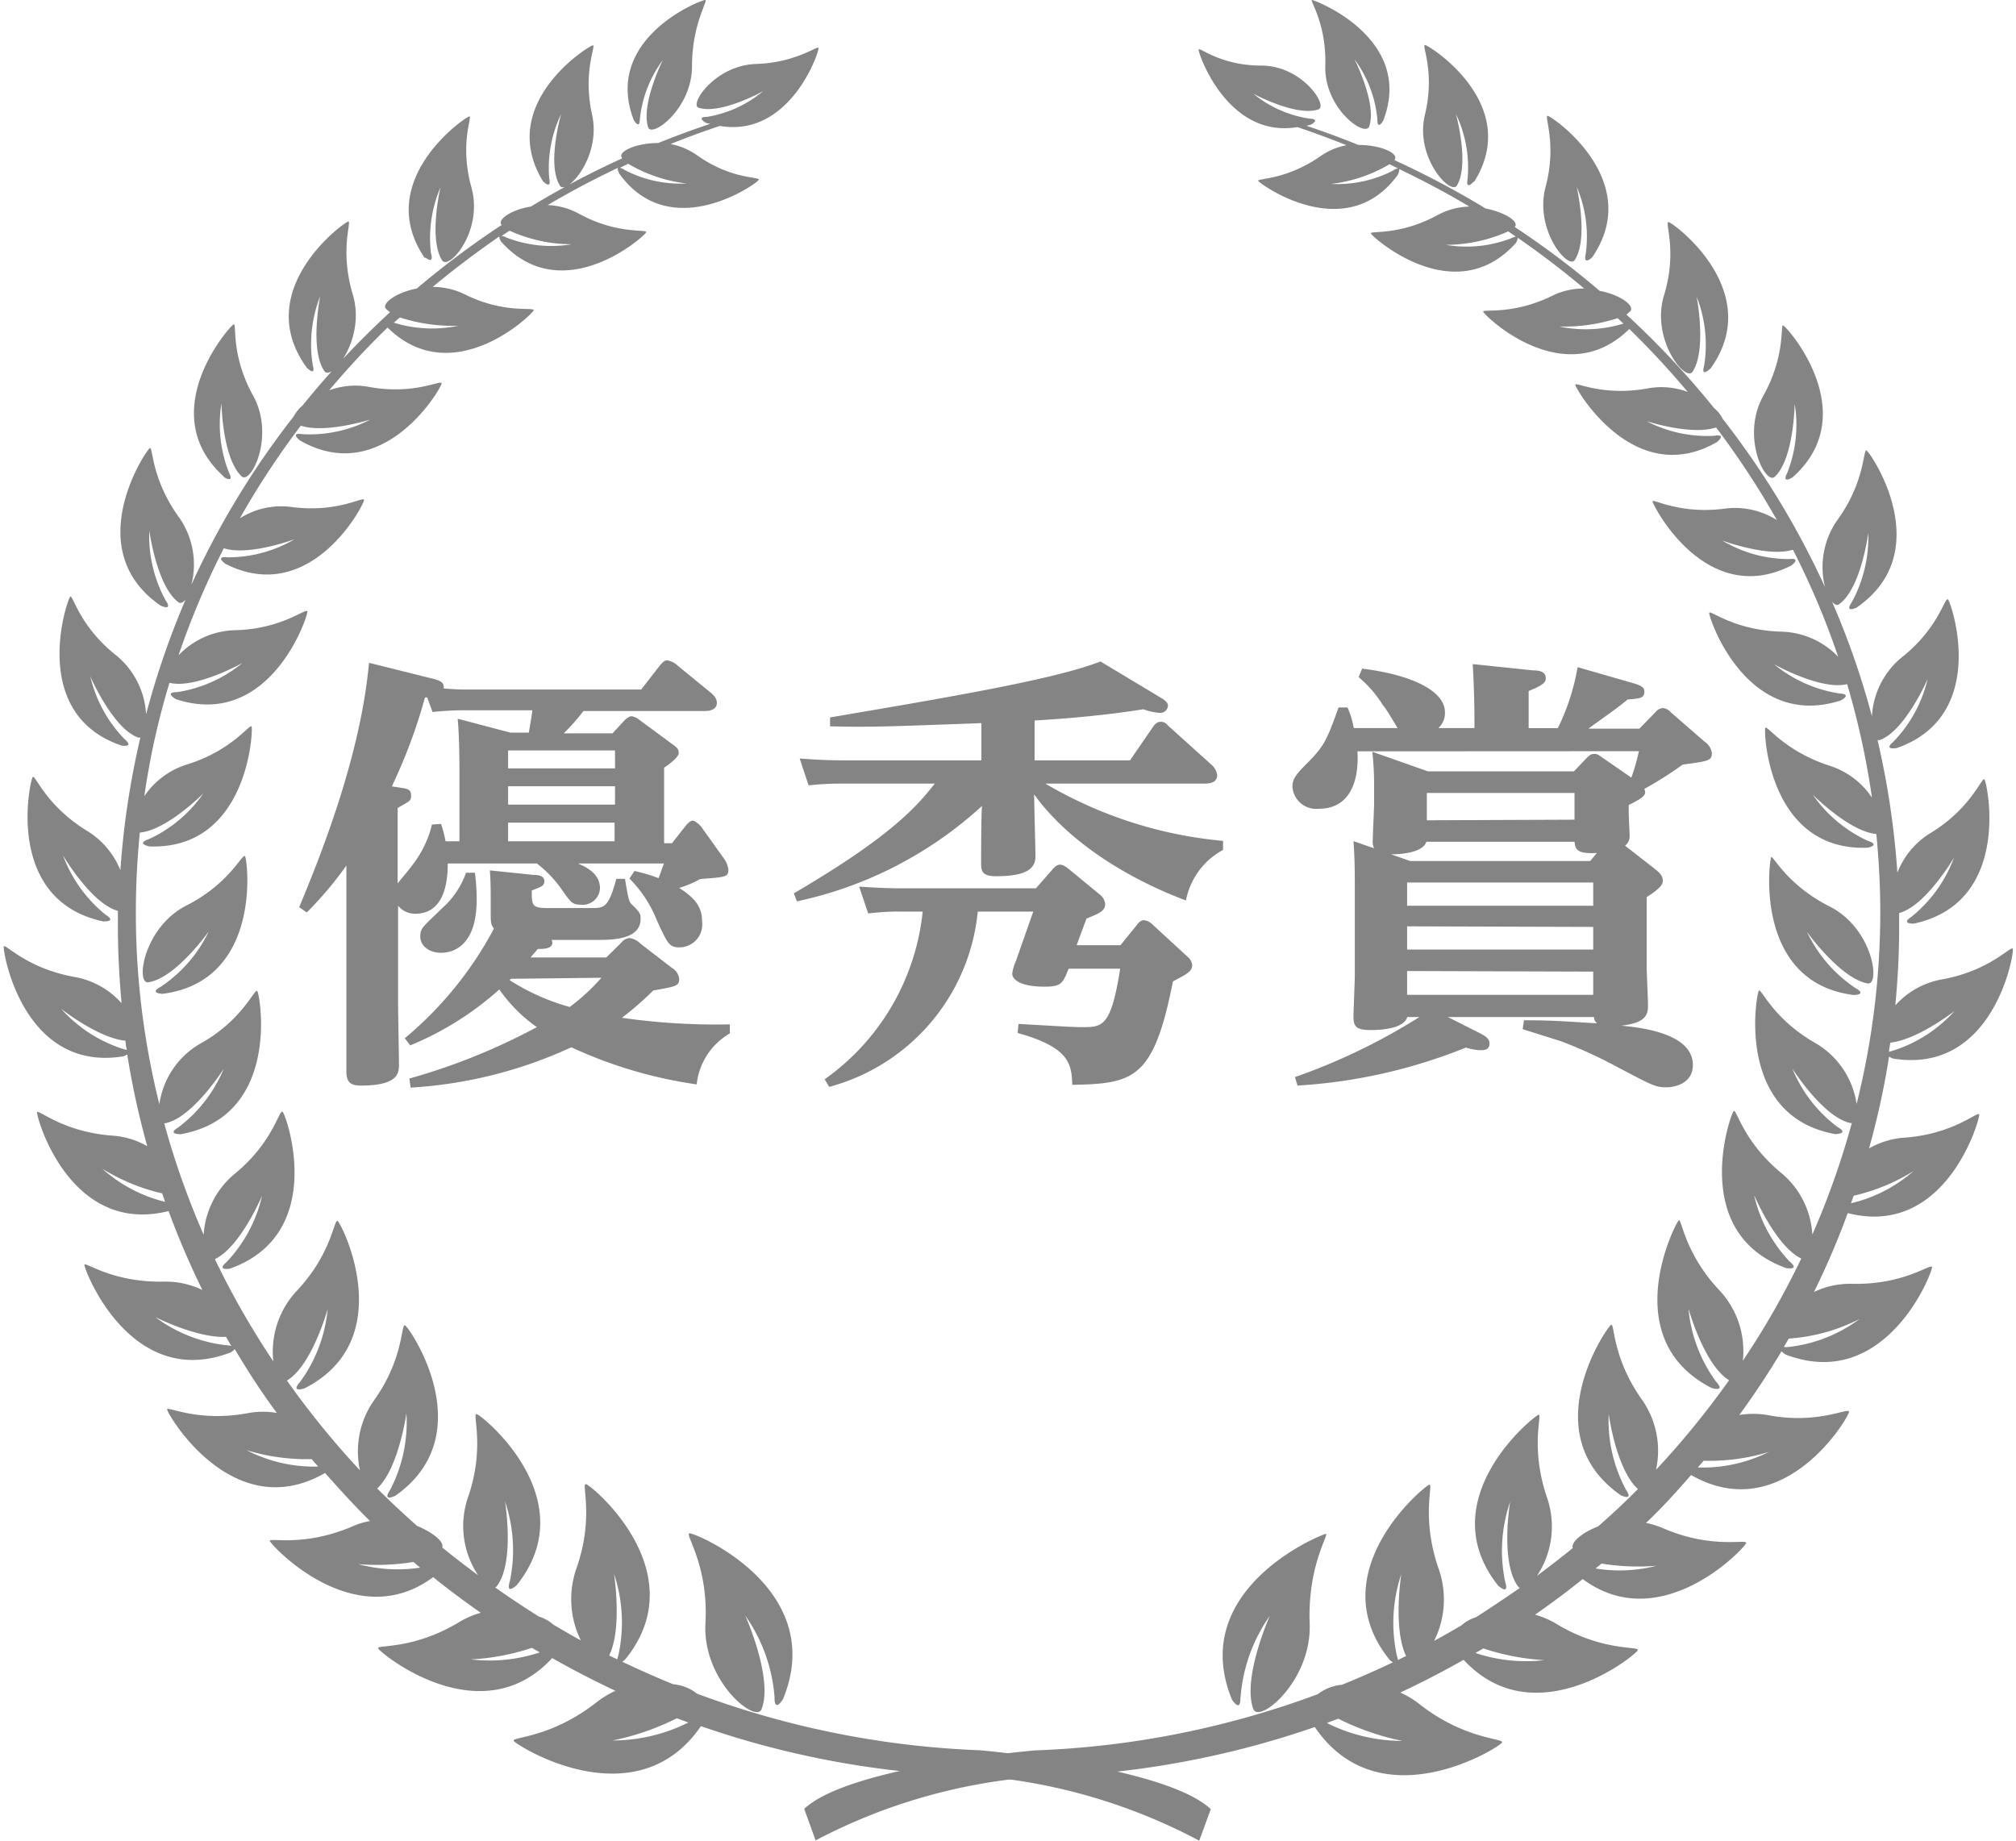 <svg xmlns="http://www.w3.org/2000/svg" width="138" height="126" viewBox="0 0 138 126"><defs><style>.a{fill:#848484;}</style></defs><path class="a" d="M46.92,56.55c.28-.34.4-.37.52-.37s.43.25.55.4l1.6,2.24a1.69,1.69,0,0,1,.27.7c0,.52-.18.52-1.93.65a6.81,6.81,0,0,1-1.44.61c1.17.74,1.57,1.38,1.57,2.3a1.57,1.57,0,0,1-1.51,1.77c-.73,0-.82-.18-1.59-1.86a8.53,8.53,0,0,0-1.87-2.85l.34-.52a12.57,12.57,0,0,1,1.65.49c.16-.4.16-.46.37-1H39.57c.34.16,1.5.59,1.5,1.69a1.18,1.18,0,0,1-1.29,1.13c-.61,0-.7-.15-1.35-1.07a7.82,7.82,0,0,0-1.68-1.75h-6.1c0,2.06-.64,3.44-2.23,3.44A1.51,1.51,0,0,1,27.25,62v6.71c0,.67.06,3.55.06,4.13s0,1.47-2.6,1.47c-.74,0-1-.24-1-1,0-.55,0-2.94,0-3.4V59.25A25.11,25.11,0,0,1,21,62.46l-.52-.36c1.38-3.31,4.2-10.27,4.78-16.73l4,1c.77.18,1.17.27,1.11.76,1,.07,1.19.07,1.74.07H43.89l1.22-1.57c.22-.27.37-.43.56-.43a1.44,1.44,0,0,1,.76.4l2.18,1.78c.33.27.46.49.46.73,0,.52-.59.56-.8.56H39.94a14.85,14.85,0,0,1-1.35,1.53h3.34l.79-.86c.25-.25.4-.31.52-.31a1.07,1.07,0,0,1,.53.25l2.32,1.71c.25.19.37.28.37.56s-.64.76-1,1v5.17H46ZM30.19,56.4a8.38,8.38,0,0,1,.31,1.19h.95v-4.5c0-.77,0-2.61-.12-3.89l3.61.95H36.2c.15-.92.18-1,.24-1.53H32a20.22,20.22,0,0,0-2.39.12l-.37-1-.15,0a36.21,36.21,0,0,1-2.27,6.09l.65.1c.43.06.67.12.67.52s-.09.37-.92.86v5.17c.12-.18.83-1,1-1.25a7.3,7.3,0,0,0,1.35-2.79Zm12.32,8.15a.83.83,0,0,1,.58-.34,1.37,1.37,0,0,1,.77.4L46,66.26a1,1,0,0,1,.49.74c0,.49-.18.52-1.77.8a21.65,21.65,0,0,1-2.15,1.87,45,45,0,0,0,7.39.45v.62a4.59,4.59,0,0,0-2.27,3.49,30.65,30.65,0,0,1-8.58-2.54,30.54,30.54,0,0,1-11,2.76l-.09-.62a43,43,0,0,0,8.73-3.52,10.41,10.41,0,0,1-2.57-2.58,21.23,21.23,0,0,1-6.1,3.83l-.37-.49a25.1,25.1,0,0,0,6.1-7.5c-.22-.31-.22-.43-.22-1.23v-.67c0-.4,0-1.47-.06-2.09l3,.31c.33,0,.73.06.73.43s-.31.4-.86.64c0,1,0,1.2,1.08,1.2h2.94c.95,0,1.22,0,1.77-2h.59c.24,1.41.27,1.56.46,1.74.55.55.61.62.61,1,0,1.44-2,1.44-3,1.44h-3.1a.36.36,0,0,1,.06.19c0,.43-.64.43-1,.43-.06.09-.43.49-.49.58h5.18Zm-10-4.81a14.57,14.57,0,0,1,.12,1.84c0,3-1.44,3.64-2.45,3.64-.82,0-1.41-.49-1.41-1.1s.16-.64,1.44-1.9a5.83,5.83,0,0,0,1.69-2.48Zm2.27-8.37V52.6h7.32V51.37Zm0,2.45v1.26h7.32V53.82Zm0,2.49v1.28h7.29V56.31ZM35,67c-.06,0-.06.06-.12.09A15,15,0,0,0,39,68.93a14.19,14.19,0,0,0,2.17-2Z"/><path class="a" d="M54.34,61.15c6.71-3.92,8.46-6,9.65-7.51H57.74a20.7,20.7,0,0,0-2.39.12l-.61-1.84c.89.07,1.87.13,3.09.13h9.35V49.5c-6.8.25-7.57.28-10.36.22l0-.61c8.12-1.38,15.41-2.61,18.51-3.83l4.23,2.54c.18.12.39.27.39.49a.53.53,0,0,1-.58.49,4.09,4.09,0,0,1-1.1-.25c-3.31.53-6.47.71-7.45.77v2.73h6.53l1.56-2.27c.19-.28.34-.37.55-.37s.31.06.55.31l2.92,2.63a1.13,1.13,0,0,1,.39.71c0,.58-.64.58-.92.58H71.56a29.07,29.07,0,0,0,12.16,3.92l0,.62a5,5,0,0,0-2.54,3.46C76.83,60,73,57.44,70.79,54.38c0,.67.09,3.64.09,4.25,0,.95-.85,1.35-2.72,1.35-1,0-1-.43-1-.95,0-.24,0-3.24.06-3.86A27.09,27.09,0,0,1,54.55,61.7ZM70.73,62.4h-3.8a13.81,13.81,0,0,1-10.17,12l-.31-.52A16.08,16.08,0,0,0,63.16,62.4H61.82a16.9,16.9,0,0,0-2.39.13l-.62-1.84c.89.06,1.84.12,3.1.12h9l1.13-1.29c.24-.27.37-.33.52-.33s.31.06.64.33l2.09,1.72a.92.92,0,0,1,.36.64c0,.49-.42.65-1.28,1L73.7,64.7h3l1.07-1.32c.12-.15.27-.39.55-.39a1.06,1.06,0,0,1,.64.36L81.3,65.5a.87.87,0,0,1,.31.55c0,.46-.4.64-1.32,1.13-1.32,6.68-2.66,7-6.89,7.08-.06-1.35-.09-2.54-3.74-3.55l.06-.62c3.34.19,3.71.22,4.41.22,1.35,0,1.93-.06,2.55-4H73.15c-.4,1-.49,1.23-1.65,1.23-1.72,0-2.21-.52-2.21-.89a3,3,0,0,1,.25-.86Z"/><path class="a" d="M92.92,51.43c.12,2-.49,3.93-2.64,3.93a1.63,1.63,0,0,1-1.81-1.5c0-.56.25-.86,1.08-1.69,1.13-1.13,1.31-1.62,2.08-3.74h.61a6,6,0,0,1,.43,1.41h3c-.15-.24-.79-1.35-1-1.56A8,8,0,0,0,93,46.35l.24-.58c3.19.39,5.67,1.44,5.67,3a1.36,1.36,0,0,1-.46,1.07h2.48v-.52c0-.24,0-1.9-.12-3.86l4.14.43c.43,0,.86.09.86.52,0,.21,0,.43-1.17.89v2.54h2a15.26,15.26,0,0,0,1.35-4.17l3.86,1.11c.71.21.71.4.71.58,0,.46-.4.46-1.14.52-.76.64-1.9,1.41-2.69,2h3.49l1.1-1.13a.69.69,0,0,1,.52-.28.8.8,0,0,1,.52.28l2.3,2a1.13,1.13,0,0,1,.52.8c0,.52-.21.55-2,.79A24.48,24.48,0,0,1,112.56,54c.12.33.15.52-1.07,1.1v.55c0,.25.06,1.32.06,1.53a.81.81,0,0,1-.31.71l2,1.56c.31.25.58.46.58.83,0,.18,0,.43-1.1,1.13v4.78c0,.43.09,2.24.09,2.61,0,.61-.09,1.22-1.84,1.41,2.76.24,4.91,1,4.91,2.69,0,1.35-1.38,1.53-1.81,1.53-.77,0-1-.15-3.4-1.41a32.16,32.16,0,0,0-3.8-1.74l-2.64-.83.09-.61c2.09,0,2.92.09,5,.21a.58.58,0,0,1-.21-.43h-10l2.2,1.11c.34.18.65.36.65.7s-.19.46-.62.46a3.82,3.82,0,0,1-1-.18,36.53,36.53,0,0,1-11.52,2.6l-.18-.58a41.87,41.87,0,0,0,8.52-4.11h-.83c-.22.77-1.69.89-2.51.89-1.08,0-1.17-.33-1.17-.95,0-.33.09-2.36.09-2.82v-6c0-.92,0-1.93-.09-3.16l1.41.49a1.09,1.09,0,0,1-.09-.58c0-.37.09-2.11.09-2.48v-.86a21.89,21.89,0,0,0-.12-2.69l3.8,1.34h10l.88-.92c.19-.18.28-.27.49-.27s.22,0,.56.24l2,1.38a15.21,15.21,0,0,0,.52-1.81Zm4.72,6.19c-.28.86-2.18.86-2.42.86l1.31.46h12.32l.46-.55c-1.29.06-1.47-.18-1.53-.77Zm-1.32,2.79V62h12.74V60.41Zm0,3V65h12.74V63.45Zm0,3.06V68.1h12.74V66.51Zm11.46-10.36V54.28H97.67v1.87Z"/><path class="a" d="M67.07,119.81a62.18,62.18,0,0,1-19.35-3.87,3.1,3.1,0,0,0-1.64-.65c-1.18-.48-2.35-1-3.49-1.54a1.83,1.83,0,0,0,.21-.16c4.87-6-2.39-12-2.7-12s.59,2.35-.67,5.85a6.39,6.39,0,0,0,.33,4.85c-.63-.34-1.25-.71-1.87-1.07a2.67,2.67,0,0,0-1-.56c-1-.63-2-1.29-3-2a.19.19,0,0,0,.11-.07c1.26-1.63.57-5.81.57-5.81a10.36,10.36,0,0,1,.33,5.46c-.31,1,.47.27.47.27,4.73-5.92-2.44-11.69-2.75-11.71s.61,2.29-.6,5.74a6.06,6.06,0,0,0,.71,5.29c-.84-.62-1.66-1.25-2.46-1.9.15-.37-.58-1-1.72-1.48-.94-.83-1.85-1.68-2.73-2.56,1.47-1.36,2-5.15,2-5.15A10,10,0,0,1,26.7,102c-.57.84.36.39.36.39,6-4.22.94-11.57.66-11.67s-.07,2.3-2.14,5.17a6.07,6.07,0,0,0-.94,4.76,59,59,0,0,1-5-6.15c1.71-1,2.79-4.89,2.79-4.89a10,10,0,0,1-1.9,5c-.67.75.31.43.31.43,6.56-3.34,2.53-11.32,2.27-11.46s-.39,2.26-2.84,4.83a6.08,6.08,0,0,0-1.56,4.78,56.25,56.25,0,0,1-4-7c1.75-.83,3.23-4.34,3.23-4.34a9.73,9.73,0,0,1-2.43,4.54c-.74.63.24.45.24.45,6.72-2.41,3.83-10.58,3.59-10.74s-.65,2.13-3.32,4.29a5.9,5.9,0,0,0-2.08,4.13,55.67,55.67,0,0,1-2.7-7.63h.07c1.87-.36,4-3.72,4-3.72a9.62,9.62,0,0,1-3.1,4c-.82.49.16.47.16.47,6.9-1.23,5.43-9.6,5.24-9.8s-1,2-3.92,3.61a5.71,5.71,0,0,0-2.78,4.14A53.88,53.88,0,0,1,9.3,62.36c0-1.82.1-3.6.27-5.37,1.84-.15,4.35-2.68,4.35-2.68a9.22,9.22,0,0,1-3.75,3.14c-.88.3.05.49.05.49,6.78.25,7.12-8,7-8.21s-1.33,1.65-4.45,2.61A5.49,5.49,0,0,0,9.88,54.5a51.58,51.58,0,0,1,1.72-7.76c1.79.44,5-1.36,5-1.36a9.26,9.26,0,0,1-4.48,2c-.92,0-.08.48-.08.48,6.45,2.12,9.05-5.7,9-6s-1.73,1.22-5,1.28a5.51,5.51,0,0,0-3.82,1.72,55.16,55.16,0,0,1,3.1-7.33c1.71.55,4.85-.62,4.85-.62a9,9,0,0,1-4.59,1.24c-.9-.1-.16.44-.16.44,5.87,3,9.54-4.11,9.5-4.37s-1.84.91-5,.48a5.29,5.29,0,0,0-3.5.78,56.32,56.32,0,0,1,4.17-6.34c1.7.55,4.76-.42,4.76-.42a9,9,0,0,1-4.65,1c-.89-.14-.17.43-.17.43,5.72,3.28,9.72-3.64,9.7-3.91s-1.89.82-5,.24a5.13,5.13,0,0,0-2.7.24,58.41,58.41,0,0,1,4-4.3c4.46,4.4,9.95-.93,10-1.18s-2,.27-4.73-1.1a5,5,0,0,0-2.18-.5c1.46-1.22,3-2.37,4.55-3.45a.85.85,0,0,0,.14.36c4.19,4.66,9.86-.41,9.92-.65s-1.95.18-4.6-1.27a4.79,4.79,0,0,0-2.14-.59c1.55-.92,3.16-1.77,4.81-2.55-.06.1.09.39.09.39,3.51,4.9,9.47.66,9.55.43s-1.88,0-4.25-1.7a4.7,4.7,0,0,0-1.79-.75c1.1-.44,2.23-.86,3.37-1.24,4.84.82,6.82-5.12,6.76-5.33s-1.49,1-4.29,1.09-4.61,2.81-3.9,3c1.52.47,4.4-1.14,4.4-1.14A8,8,0,0,1,48.4,8c-.79,0-.08.41-.08.41l.29.07c-1.2.4-2.39.84-3.55,1.31-1.55,0-2.79.6-2.49,1l0,.06a58.67,58.67,0,0,0-6.23,3.29c-1.38.22-2.34.92-2,1.26h0a60.61,60.61,0,0,0-5.81,4.35c-1.45.28-2.45,1.05-2.1,1.4a2,2,0,0,0,.27.22,59.43,59.43,0,0,0-6,6.4,2.55,2.55,0,0,0-.6.74,57.3,57.3,0,0,0-7,11.52,5.61,5.61,0,0,0-.84-4.61c-1.92-2.64-1.78-4.84-2-4.75S5.39,37.6,11,41.46c0,0,.86.4.34-.36a9.18,9.18,0,0,1-1.12-4.77s.52,3.82,2,4.9c.15.1.32,0,.48-.18A56.92,56.92,0,0,0,10,48.9a5.61,5.61,0,0,0-2-4c-2.56-2-3-4.19-3.19-4.06s-2.91,8,3.49,10.19c0,0,.93.17.23-.43a9.19,9.19,0,0,1-2.35-4.3s1.53,3.54,3.26,4.18a.25.25,0,0,0,.17,0,56.94,56.94,0,0,0-1.37,9.09A5.57,5.57,0,0,0,6,56.9C3.13,55.16,2.42,53,2.24,53.19s-2,8.41,4.81,9.88c0,0,1,.06.17-.46a9.44,9.44,0,0,1-2.91-4.06s1.94,3.31,3.76,3.8c0,.36,0,.72,0,1.08,0,1.77.1,3.51.25,5.24a5.61,5.61,0,0,0-3.14-1.78C1.83,66.31.36,64.57.26,64.79s1.27,8.64,8.18,7.52a1.31,1.31,0,0,0,.27-.13,56.51,56.51,0,0,0,1.37,6.28,5.54,5.54,0,0,0-2.35-.72c-3.43-.24-5.11-1.84-5.19-1.6s2.2,8.47,9,6.76a57.28,57.28,0,0,0,2.31,5.4,5.84,5.84,0,0,0-2.59-.57c-3.55.09-5.43-1.39-5.48-1.15s3.12,8.64,10,6a1.3,1.3,0,0,0,.29-.23c.89,1.5,1.86,3,2.88,4.37a5.59,5.59,0,0,0-1.91,0c-3.49.67-5.58-.49-5.6-.24s4.47,8,10.81,4.35c1,1.12,2,2.23,3.08,3.29a4.91,4.91,0,0,0-1.19.36c-3.35,1.44-5.71.75-5.67,1s5.79,6.49,11.18,2.48c1.05.85,2.15,1.66,3.26,2.44a5.92,5.92,0,0,0-1.43.61c-3.19,1.94-5.67,1.56-5.6,1.82s7,6,11.92.67q2.11,1.2,4.33,2.24a6.55,6.55,0,0,0-1.3.79c-3.11,2.44-5.78,2.36-5.67,2.63s8.35,5.51,12.82-1a62.11,62.11,0,0,0,19.21,3.43A38.84,38.84,0,0,1,82.09,126l.79-2.16C79.75,120.9,67.07,119.81,67.07,119.81ZM43,11.21a10.16,10.16,0,0,0,4,1.35,8.22,8.22,0,0,1-4.25-.93.74.74,0,0,0-.32-.14Zm-8.12,4.58a10.34,10.34,0,0,0,4.26.93,8.46,8.46,0,0,1-4.5-.47.73.73,0,0,0-.3-.1Zm-7.51,5.94a11.81,11.81,0,0,0,4,.57,8.84,8.84,0,0,1-4.41-.21ZM8.44,71.81a9.58,9.58,0,0,1-4.25-2.75s2.52,2,4.4,2.18c0,.21.05.42.09.63ZM7,80a13.41,13.41,0,0,0,4.1,1.69c.07.19.13.38.2.58A10,10,0,0,1,7,80ZM15.63,92.1a10,10,0,0,1-5-1.94s2.86,1.45,4.84,1.35l.36.62A.81.81,0,0,0,15.63,92.1Zm1.25,7.17a14,14,0,0,0,4.46.61c.14.18.29.34.44.51A10.08,10.08,0,0,1,16.88,99.27Zm7.65,7.8a15.47,15.47,0,0,0,3.77-.15l.46.39A10.36,10.36,0,0,1,24.53,107.07Zm7.7,6.52a15.73,15.73,0,0,0,4.18-.79l.54.31A10.88,10.88,0,0,1,32.23,113.59Zm9.47-.27c.92-1.88.33-5.59.33-5.59a10.51,10.51,0,0,1,.3,5.58,1.6,1.6,0,0,0-.07.28C42.07,113.5,41.88,113.42,41.7,113.32Zm.24,5.82a17.6,17.6,0,0,0,4.39-1.52l.79.29A11.61,11.61,0,0,1,41.94,119.14Zm11.66-2.83c3.12-7.6-6.09-11.43-6.41-11.35s1.32,2.19,1.1,6.15S51.74,118,52.13,117c.82-2.09-1.11-6.4-1.11-6.4a11.17,11.17,0,0,1,2,5.58C53,117.29,53.6,116.31,53.6,116.31ZM11,67.55c-.84.45.13.48.13.48,6.86-.88,5.82-9.21,5.64-9.42s-1.06,1.88-4,3.37-3.5,5.38-2.62,5.26c1.87-.27,4.14-3.48,4.14-3.48A9.47,9.47,0,0,1,11,67.55Zm4.31-34.9s.77.49.36-.31a9,9,0,0,1-.51-4.73s.06,3.75,1.38,5c.63.58,2.32-2.76.78-5.54S16.22,22.15,16,22.2,10.43,28.25,15.35,32.65ZM21.41,25a9,9,0,0,1,.51-4.73s-.74,3.67.29,5.14c.48.7,2.85-2.21,1.94-5.25s-.07-5-.3-5S17.12,19.83,21,25.17C21,25.17,21.64,25.82,21.41,25Zm8.1-7.6a8.79,8.79,0,0,1,.64-4.57s-.83,3.54.12,5c.46.68,2.83-2,2-5s.08-4.85-.14-4.86-6.65,4.38-3.07,9.67C29.1,17.55,29.72,18.2,29.51,17.35Zm8.09-5.14a8.5,8.5,0,0,1,.81-4.45s-1,3.43-.08,4.9c.41.68,2.85-1.9,2.2-4.85s.28-4.75.06-4.76-6.7,4-3.4,9.34C37.19,12.39,37.76,13.05,37.6,12.21Zm6.2-4.09a8.2,8.2,0,0,1,1.57-4.06s-1.52,3.07-1,4.61c.26.73,3-1.28,3-4.18S48.48.05,48.28,0s-7.05,2.59-4.9,8.21C43.38,8.21,43.8,8.94,43.8,8.12Z"/><path class="a" d="M55.05,123.82l.78,2.16a38.8,38.8,0,0,1,14.94-4.34A62.4,62.4,0,0,0,90,118.22c4.46,6.56,12.69,1.36,12.82,1.06s-2.56-.19-5.67-2.64a6.23,6.23,0,0,0-1.3-.78c1.48-.69,2.92-1.44,4.34-2.24,4.9,5.29,11.83-.36,11.92-.66s-2.41.12-5.6-1.82a5.92,5.92,0,0,0-1.43-.61c1.11-.78,2.21-1.59,3.26-2.44,5.38,4,11.15-2.18,11.19-2.47s-2.33.44-5.67-1a5.61,5.61,0,0,0-1.19-.37c1.07-1,2.1-2.15,3.09-3.28,6.33,3.62,10.83-4,10.81-4.33s-2.12.9-5.6.22a5.85,5.85,0,0,0-1.91,0q1.54-2.11,2.89-4.36a1.27,1.27,0,0,0,.3.23c6.88,2.61,10.08-5.74,10-6s-1.94,1.24-5.49,1.15a5.73,5.73,0,0,0-2.59.56,53.77,53.77,0,0,0,2.31-5.4c6.76,1.73,9.07-6.48,9-6.75s-1.76,1.37-5.19,1.59a5.74,5.74,0,0,0-2.35.73,54.34,54.34,0,0,0,1.37-6.28,2.39,2.39,0,0,0,.27.13c6.92,1.13,8.32-7.26,8.2-7.51s-1.57,1.52-4.89,2.1a5.6,5.6,0,0,0-3.15,1.77c.16-1.73.26-3.47.26-5.24,0-.36,0-.72,0-1.08,1.82-.48,3.76-3.8,3.76-3.8a9.41,9.41,0,0,1-2.92,4.06c-.78.51.18.46.18.46,6.76-1.46,5-9.68,4.82-9.87s-.9,2-3.75,3.71a5.51,5.51,0,0,0-2.21,2.68,56.93,56.93,0,0,0-1.36-9.09.2.2,0,0,0,.17,0c1.73-.63,3.26-4.17,3.26-4.17a9.19,9.19,0,0,1-2.35,4.3c-.7.59.23.43.23.43,6.4-2.23,3.73-10,3.51-10.18s-.64,2-3.2,4a5.61,5.61,0,0,0-2,4,55.91,55.91,0,0,0-2.73-7.84c.17.2.34.27.48.17,1.51-1.07,2-4.89,2-4.89a9.33,9.33,0,0,1-1.14,4.77c-.52.76.34.35.34.35,5.58-3.85.93-10.65.68-10.75s-.08,2.12-2,4.76a5.62,5.62,0,0,0-.84,4.6,57.68,57.68,0,0,0-7-11.52,2.3,2.3,0,0,0-.6-.75,59.33,59.33,0,0,0-6-6.4,2.75,2.75,0,0,0,.26-.22c.35-.35-.64-1.13-2.09-1.4a59.17,59.17,0,0,0-5.81-4.37h0c.32-.35-.63-1-2-1.27a60.48,60.48,0,0,0-6.22-3.3l0-.05c.3-.41-.94-1-2.49-1-1.16-.47-2.35-.91-3.55-1.31l.29-.07s.72-.38-.07-.42a7.86,7.86,0,0,1-3.85-1.7S88.73,8,90.24,7.49c.71-.22-1.09-3-3.9-3s-4.23-1.29-4.29-1.1S84,9.51,88.81,8.7c1.13.38,2.26.8,3.36,1.24a4.66,4.66,0,0,0-1.78.75c-2.38,1.66-4.33,1.5-4.26,1.69s6,4.48,9.55-.41c0,0,.15-.29.09-.4,1.65.79,3.26,1.64,4.81,2.57a4.83,4.83,0,0,0-2.15.57c-2.65,1.45-4.65,1.06-4.59,1.27s5.72,5.32,9.92.66a1,1,0,0,0,.14-.36c1.57,1.09,3.08,2.24,4.54,3.47a4.82,4.82,0,0,0-2.17.49c-2.77,1.36-4.78.88-4.74,1.1s5.53,5.58,10,1.18a58.41,58.41,0,0,1,4,4.31,5.13,5.13,0,0,0-2.7-.25c-3.12.58-5-.47-5-.24s4,7.2,9.7,3.92c0,0,.71-.57-.17-.43a9,9,0,0,1-4.65-1s3.06,1,4.76.43a56.24,56.24,0,0,1,4.16,6.34,5.37,5.37,0,0,0-3.51-.79c-3.14.43-5-.71-5-.49s3.63,7.38,9.5,4.39c0,0,.74-.54-.15-.44A8.88,8.88,0,0,1,117.89,37s3.14,1.17,4.84.63a54.41,54.41,0,0,1,3.1,7.33A5.59,5.59,0,0,0,122,43.24c-3.27-.07-4.93-1.51-5-1.29s2.51,8.08,9,6c0,0,.84-.43-.08-.48a9.26,9.26,0,0,1-4.48-2s3.22,1.81,5,1.36a54.25,54.25,0,0,1,1.7,7.77,5.47,5.47,0,0,0-2.86-2.17c-3.12-1-4.32-2.81-4.44-2.61s.18,8.46,7,8.21c0,0,.93-.18,0-.48a9.31,9.31,0,0,1-3.75-3.15s2.51,2.53,4.35,2.69c.17,1.76.27,3.55.27,5.36a54.25,54.25,0,0,1-1.62,13.12,5.82,5.82,0,0,0-2.77-4.14c-2.95-1.66-3.75-3.79-3.92-3.62s-1.67,8.58,5.22,9.82c0,0,1,0,.17-.48a9.46,9.46,0,0,1-3.1-4s2.13,3.36,4,3.73h.07a55.67,55.67,0,0,1-2.7,7.63A5.92,5.92,0,0,0,122,80.35c-2.67-2.17-3.12-4.44-3.32-4.3s-3.13,8.33,3.58,10.75c0,0,1,.18.24-.45a9.72,9.72,0,0,1-2.43-4.55s1.48,3.51,3.23,4.35a55.43,55.43,0,0,1-4,7,6.09,6.09,0,0,0-1.56-4.78c-2.45-2.57-2.62-5-2.83-4.83s-4.31,8.11,2.25,11.47c0,0,1,.31.31-.43a10,10,0,0,1-1.89-5s1.07,3.86,2.78,4.9a58.84,58.84,0,0,1-5,6.13,6.09,6.09,0,0,0-.93-4.75c-2.07-2.88-1.9-5.27-2.14-5.18s-5.38,7.45.65,11.67c0,0,.92.45.36-.38a10,10,0,0,1-1.18-5.18s.5,3.78,2,5.14c-.88.89-1.79,1.74-2.73,2.56-1.15.44-1.87,1.11-1.73,1.48-.8.65-1.62,1.28-2.45,1.9a6.09,6.09,0,0,0,.71-5.29c-1.2-3.45-.34-5.76-.59-5.74s-7.49,5.78-2.77,11.71c0,0,.78.71.47-.28a10.36,10.36,0,0,1,.34-5.46s-.7,4.18.57,5.82a.26.26,0,0,0,.1.07c-1,.68-1.95,1.33-3,2a2.73,2.73,0,0,0-1,.56c-.61.36-1.23.72-1.87,1.06a6.32,6.32,0,0,0,.34-4.84c-1.25-3.51-.39-5.87-.66-5.85s-7.58,6-2.72,12a1.51,1.51,0,0,0,.22.16c-1.15.55-2.31,1.06-3.5,1.54a3.11,3.11,0,0,0-1.64.64,61.89,61.89,0,0,1-19.36,3.85S58.18,120.89,55.05,123.82ZM95.7,11.53a.62.62,0,0,0-.33.14,8.31,8.31,0,0,1-4.25.92,10.16,10.16,0,0,0,4-1.35Zm8.07,4.67a.73.73,0,0,0-.3.1,8.45,8.45,0,0,1-4.5.46,10.48,10.48,0,0,0,4.27-.92Zm7.36,5.95a8.79,8.79,0,0,1-4.4.2,11.83,11.83,0,0,0,4-.57ZM129.31,72c0-.21.06-.42.09-.63,1.88-.2,4.4-2.17,4.4-2.17a9.55,9.55,0,0,1-4.25,2.73Zm-2.62,10.42c.06-.19.13-.38.2-.57a13.41,13.41,0,0,0,4.1-1.69A10,10,0,0,1,126.69,82.37Zm-4.61,9.83c.12-.21.25-.41.36-.62a12.54,12.54,0,0,0,4.85-1.34,10,10,0,0,1-5,1.93A.93.93,0,0,0,122.08,92.2Zm-5.91,8.25q.22-.24.45-.51a13.81,13.81,0,0,0,4.46-.6A10.12,10.12,0,0,1,116.17,100.45Zm-7,6.91.46-.38a15.47,15.47,0,0,0,3.77.15A10.21,10.21,0,0,1,109.18,107.36ZM101,113.15l.54-.31a16,16,0,0,0,4.18.8A10.89,10.89,0,0,1,101,113.15Zm-5.31.48a1.48,1.48,0,0,0-.07-.29,10.51,10.51,0,0,1,.3-5.58s-.58,3.71.33,5.6Zm-4.86,4.31.78-.29A17.47,17.47,0,0,0,96,119.17,11.54,11.54,0,0,1,90.82,117.94Zm-5.91-1.75a11.11,11.11,0,0,1,2-5.58S85,114.92,85.8,117c.39,1,4-1.92,3.85-5.87S91,105,90.76,105s-9.54,3.74-6.43,11.34C84.33,116.33,84.93,117.31,84.91,116.19Zm38.8-52.36S126,67,127.85,67.32c.88.12.36-3.77-2.61-5.27s-3.88-3.55-4-3.37-1.23,8.54,5.63,9.43c0,0,1,0,.13-.48A9.57,9.57,0,0,1,123.71,63.83Zm-1.66-41.56c-.21-.06.19,2.05-1.36,4.83s.15,6.12.78,5.54c1.32-1.21,1.37-5,1.37-5a8.93,8.93,0,0,1-.51,4.73c-.41.8.36.31.36.31C127.61,28.33,122.31,22.33,122.05,22.27Zm-5,3c3.88-5.34-2.58-10.07-2.85-10.07s.62,2-.3,5,1.44,5.95,1.94,5.26c1-1.48.29-5.15.29-5.15a9,9,0,0,1,.51,4.74C116.41,25.88,117.06,25.24,117.06,25.24ZM109,17.6c3.6-5.28-2.8-9.67-3.06-9.67s.65,1.89-.14,4.86,1.58,5.72,2,5c.95-1.45.13-5,.13-5a8.69,8.69,0,0,1,.62,4.57C108.35,18.25,109,17.6,109,17.6Zm-8.08-5.17c3.31-5.32-3.14-9.36-3.38-9.35s.71,1.82,0,4.77,1.78,5.54,2.19,4.85c.88-1.47-.07-4.9-.07-4.9a8.5,8.5,0,0,1,.8,4.45C100.31,13.09,100.88,12.43,100.88,12.43ZM94.69,8.25C96.85,2.62,90,0,89.81,0s1,1.59.91,4.49,2.68,4.91,3,4.18c.56-1.54-1-4.61-1-4.61a8.19,8.19,0,0,1,1.56,4.06C94.27,9,94.69,8.25,94.69,8.25Z"/></svg>